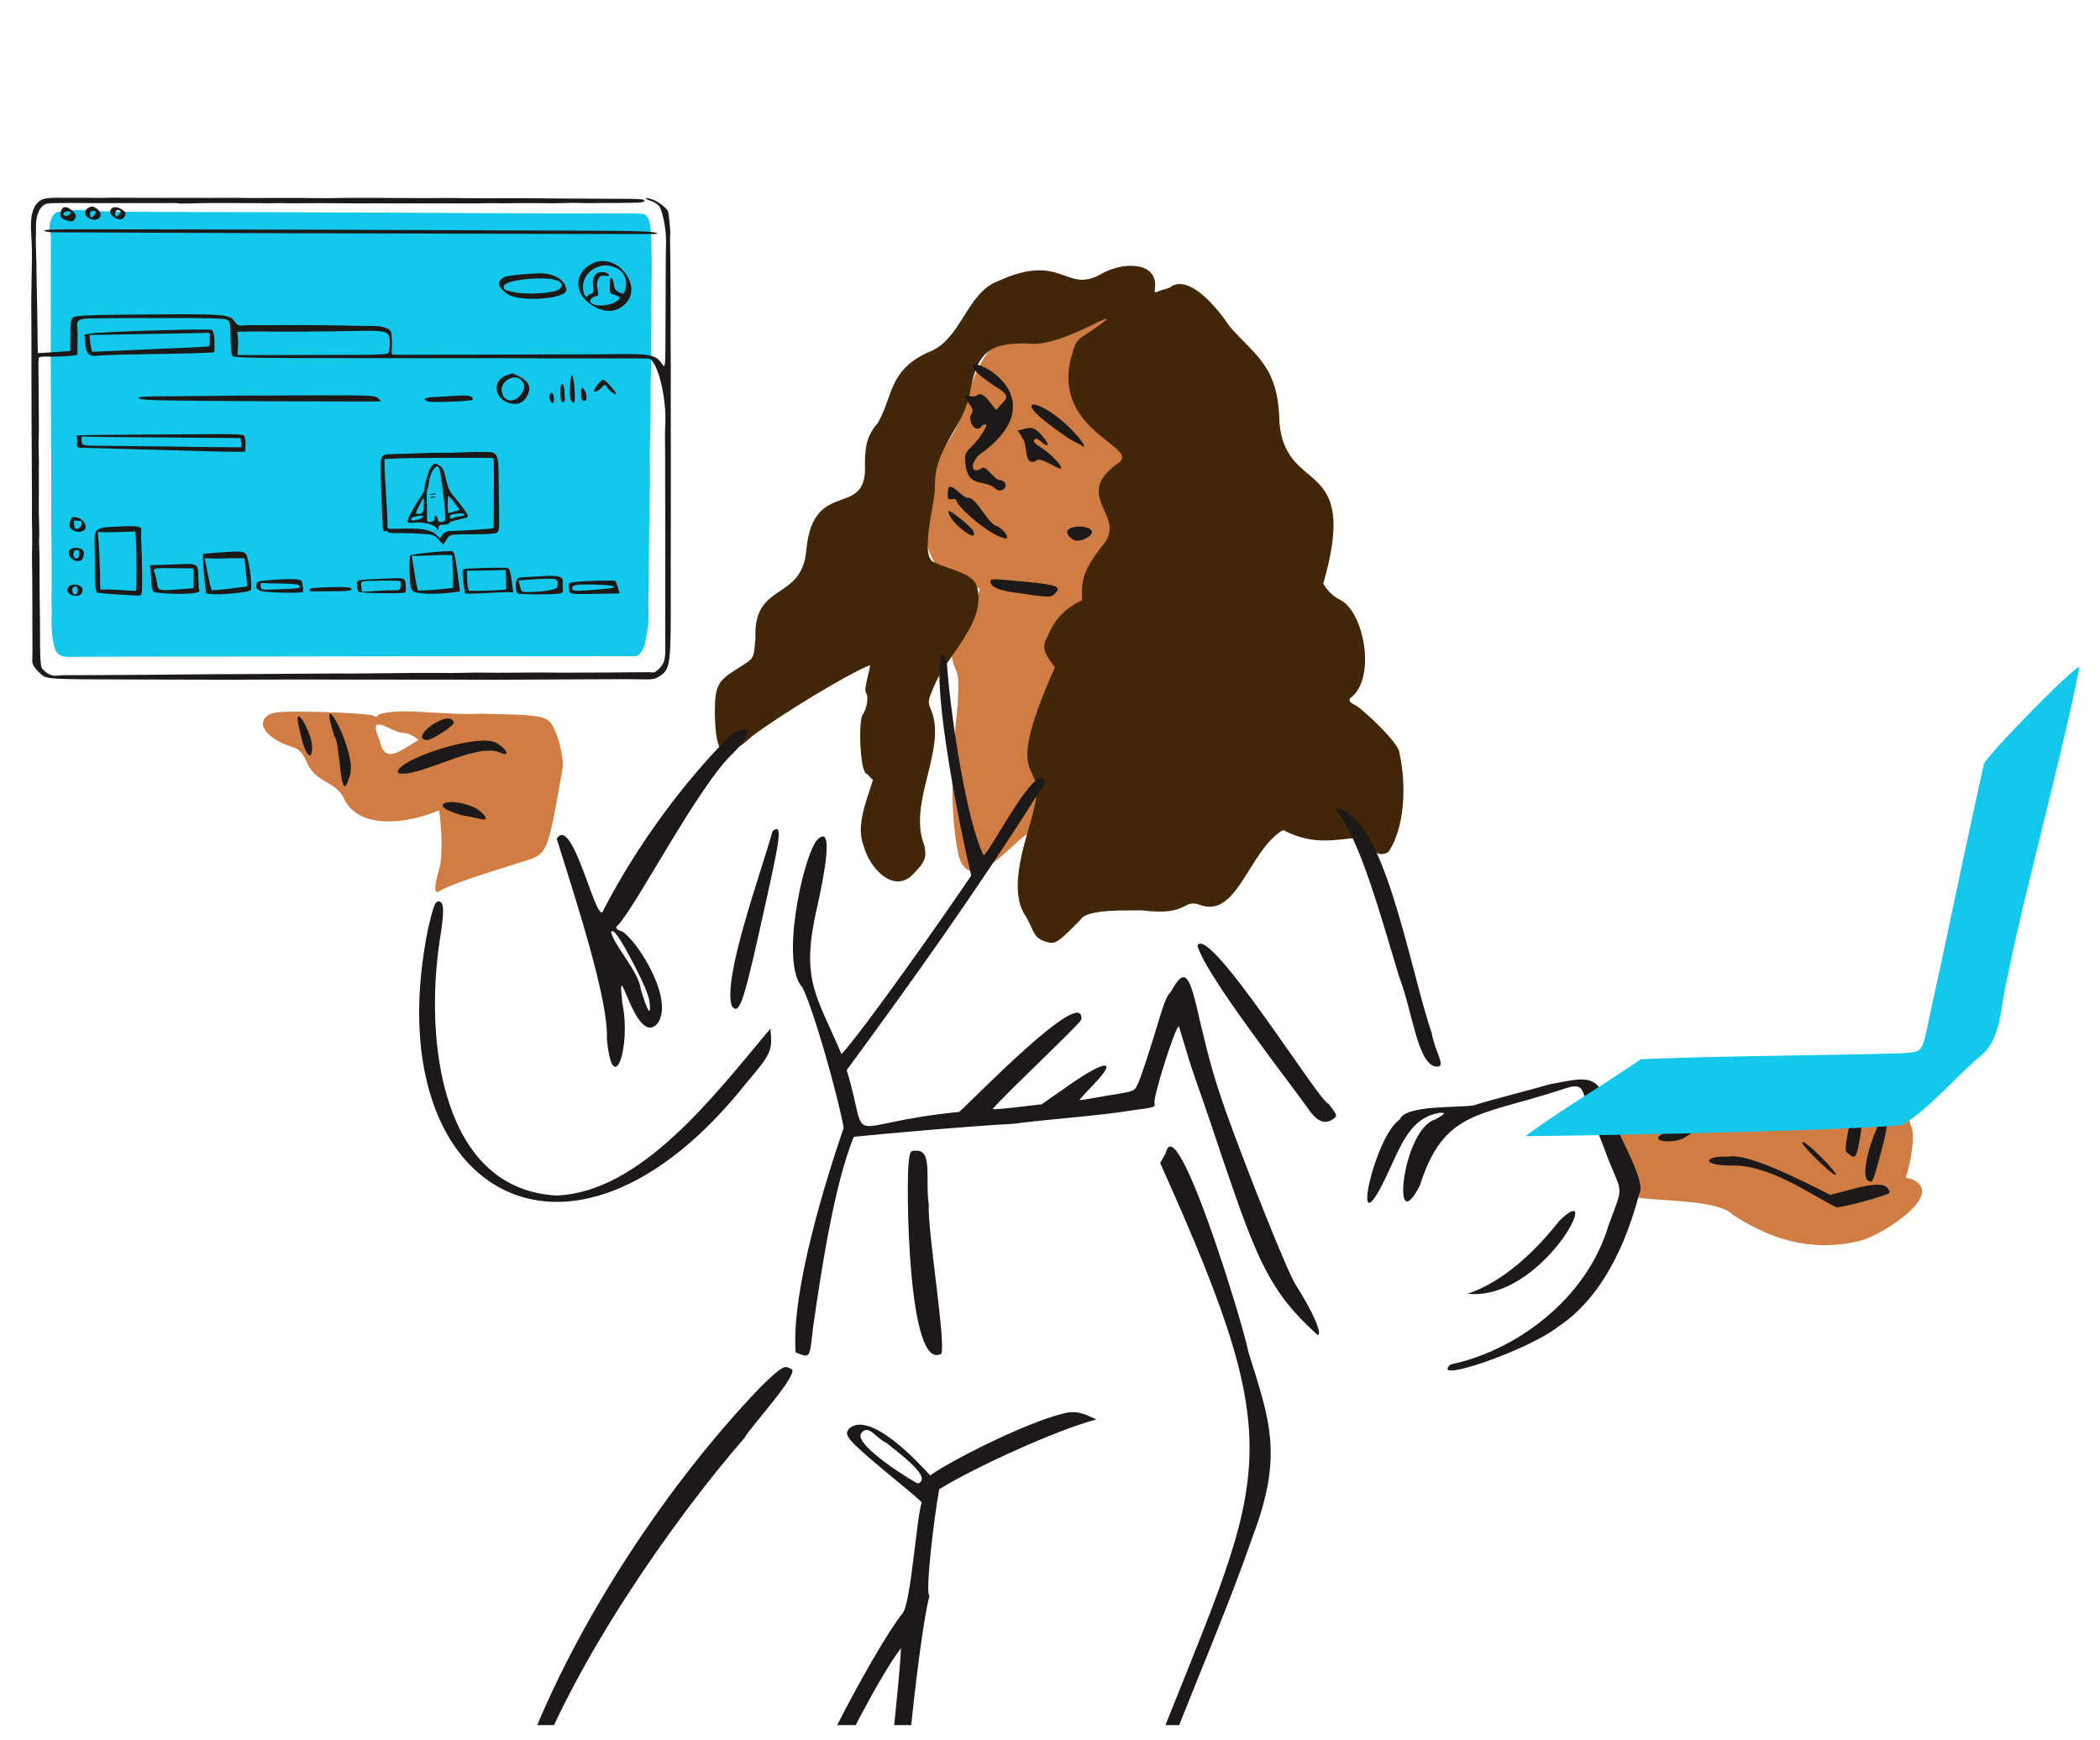 <?xml version="1.0" encoding="utf-8"?>
<!-- Generator: Adobe Illustrator 26.2.1, SVG Export Plug-In . SVG Version: 6.00 Build 0)  -->
<svg version="1.1" id="Layer_1" xmlns="http://www.w3.org/2000/svg" xmlns:xlink="http://www.w3.org/1999/xlink" x="0px" y="0px"
	 viewBox="0 0 3000 2485.6" style="enable-background:new 0 0 3000 2485.6;" xml:space="preserve">
<style type="text/css">
	.st0{clip-path:url(#SVGID_00000075883276928011005570000001265331935947448743_);}
	.st1{fill-rule:evenodd;clip-rule:evenodd;fill:#CF7D42;}
	.st2{fill-rule:evenodd;clip-rule:evenodd;fill:#422608;}
	.st3{fill:#1E1919;}
	.st4{fill-rule:evenodd;clip-rule:evenodd;fill:#1E1919;}
	.st5{fill-rule:evenodd;clip-rule:evenodd;fill:#14C8EB;}
</style>
<g>
	<defs>
		<rect id="SVGID_1_" x="17.7" width="2982.3" height="2463.9"/>
	</defs>
	<clipPath id="SVGID_00000173877505308707045190000001906909953786503345_">
		<use xlink:href="#SVGID_1_"  style="overflow:visible;"/>
	</clipPath>
	<g style="clip-path:url(#SVGID_00000173877505308707045190000001906909953786503345_);">
		<path class="st1" d="M1597,414.8c-87.2,17.3-177.5,44.2-206.7,127.9c-19.1,41.8-12.5,54.4-37.1,89.6
			c-49,65.1-54.4,201.3,46.5,207.8c-9.6,51.4-56.8,68.7-34,117.1c3.6,7.8,4.2,16.7,2.4,49c-7.2,68.1-13.1,145.1,1.2,215.7
			c16.7,58,71.1-12,96.2-29.3c15.5-9.6,23.3-43.6,39.4-49.6c26.3-8.4,37.6-46,7.2-49c-20.4,15,3.6-98.6,0.6-112.9
			c-1.8-53.8,32.9-87.8,48.4-133.2c4.7-24.5,24.5-64.5,32.2-96.2c17.9-58,51.4-99.1,46-159.5c0.6-44.2-39.4-80.1-46-112.3
			C1646,475.1,1690.8,401.7,1597,414.8z M385.5,1020c-25.1,14.3,1.8,37.6,29.8,46c11.3,3.6,15,7.2,21.5,19.1
			c12,33.4,39.4,28.7,53.1,52.6c20.4,48.4,90.8,39.4,137.4,19.7c4.2,26.8,5.4,70.5-0.6,86c-1.8,7.8-11.3,38.8,2.4,28.7
			c22.1-13.1,111.1-38.8,132-46c20.9-10.1,23.3-17.3,42.5-128.4c1.8-12-3.6-38.8-11.3-55.6c-9.6-20.4-14.3-20.9-105.2-22.7
			c-59.7,2.4-115.3-9.6-146.3,1.2c-1.8,3.6-3.6,4.2-6.6,1.8c-2.4-1.8-30.5-4.2-71.1-5.4C407,1015.8,393.9,1016.5,385.5,1020z
			 M576.1,1046.8c7.8,0,16.2,5.4,22.1,10.1c-22.7,12-48.4,37.6-55.6,1.2C522.9,1013.4,559.4,1046.8,576.1,1046.8z M2333.7,1536.1
			c-65.1,22.7-62.7,19.7-36.4,81.2c8.9,16.2,5.4,24.5,18.5,43c5.4,5.4,14.3,49,24.5,50.2c31,5.4,115.9,3,135,24.5
			c53.1,34.7,112.3,54.4,182.2,37.1c26.8-5.9,128.4-67.6,71.1-89c-5.9,0-7.2-1.2-4.7-5.4c4.2-12.5,13.8-58.5,5.4-71.1
			c-4.2-19.7-12-42.5-29.3-49.6c-13.1-3.6-5.9-30.5-24.5-27.5c-12-1.2-18.5,4.7-30.5,27.5c-18.5,30.5-26.8,62.2-75.9,44.2
			c-40-8.9-71.7-14.3-109.4-23.3c0,0,13.8,35.2-7.8-3c-9.6-17.3-18.5-17.9-33.4-46C2383.2,1529,2361.7,1525.5,2333.7,1536.1z"/>
		<path class="st2" d="M1574.9,390.3c-53.1,31.7-55.6-31.7-149.3,11.3c-45.4,16.7-52.6,86-101,102.1
			c-55.6,26.8-48.4,61.5-70.5,100.3c-14.3,16.7-18.5,30.5-18.5,59.2c4.2,79.4-73.5,17.9-83.6,121.3c-5.9,75.9-76.5,44.8-72.8,127.9
			c-3,29.3,0,26.3-26.3,43c-28.1,17.3-31.7,24.5-31.7,63.4c1.2,60.3,10.8,71.1,53.1,32.9c34.7-26.8,136.8-89.6,168.5-101.6
			c1.2,3-10.1,36.4-5.4,39.4c3.6,6.6,1.2,21.5-4.7,31c-6.6,4.2-4.7,85.4,5.9,84.8l8.4,8.9c-10.1,32.2-24.5,66.3-13.1,94.4
			c8.9,32.9,44.8,70.5,72.8,37.6c15-15.5,17.3-22.1,13.8-38.8c-24.5-61.5,32.9-137.4,9.6-193.5c-4.7-11.3-4.7-12.5,3.6-32.2
			c18.5-46.5,78.9-95,61-146.3c-7.2-17.9-40.6-22.1-58.5-31.7c-25.1-5.4,1.2-88.5-0.6-110.6c0-58,43-81.9,51.4-139.2
			c10.8-58,35.2-63.4,80.1-63.4c27.5,4.2,65.7-13.1,91.4-25.6c33.4-16.7,29.3-11.3-10.8,15c-14.3,8.9-13.1,19.1-17.9,32.2
			c-26.3,107.5,106.9,127.3,65.1,151.2c-63.9,47.2,17.9,74.1-20.4,116.5c-26.8,34.7-29.8,47.8-28.7,77.7
			c-24.5,10.8-41.3,29.8-49.6,52.6c-10.8,16.2,0.6,29.3,10.8,43c-80.6,182.2-8.9,123.1-30.5,204.3c-6.6,32.2-40,111.1-10.8,151.7
			c12.5,21.6,9.6,32.9,35.2,37.6c8.9,0,13.8-3.6,43-33.4c8.4-15.5,69.9-12.5,86.6-13.1c67.6,8.4,58-15.5,81.9-8.4
			c55.6,22.7,71.1-77.7,120.7-106.3c65.1,34.7,109.9-5.9,123.7,22.7c5.9,11.3,17.3,15,26.8,8.4c23.9-35.2,25.6-97.4,15.5-141.6
			c0.6-12.5-53.1-63.4-64.5-68.7c-7.2-3-8.9-7.8-3.6-10.8c35.2-29.3,17.3-123.1-17.3-139.2c-10.1-4.7-17.9-13.8-23.3-22.7
			c53.1-184.6-54.4-124.2-62.7-231.2c-1.2-79.4-34-93.7-71.1-136.2c-16.7-25.1-54.4-71.7-81.9-58c-3.6,4.2-15.5,5.4-20.9,8.4
			c-4.7,1.8-4.7,1.2-3.6-7.2C1652.1,372.4,1603,374.8,1574.9,390.3z"/>
		<path class="st3" d="M1421.4,551.6c-112.9-74.7,121.9-3.6-23.3,98.6c-13.8,14.3-9.6,28.7,5.4,17.9c5.4-2.4,19.1,18.5,23.9,17.3
			c18.5,2.4,5.4,25.6-8.9,9.6c-17.9-9.6-35.2,0-39.4-32.2c-1.2-13.8-0.6-15.5,8.9-25.1c10.8-9.6,30.5-39.4,15-29.8
			c-8.9,13.8-21.6-8.4-15.5-16.2c3-5.4,2.4-7.8-3-15c-15-22.1,0-5.9,11.3-12c8.4-7.8,20.4,13.8,27.5,20.9
			C1437,568.3,1447.7,567.8,1421.4,551.6z"/>
		<path class="st3" d="M1509.8,614.3c-72.8-51.4-21.6-47.2,25.6,4.2c12.5,13.1,18.5,25.6,8.4,16.7
			C1535.5,631.1,1531.9,630.5,1509.8,614.3z"/>
		<path class="st3" d="M1453.7,615c16.7-3.6,21.5-8.9,35.2,7.8c11.3,12,9.6,18.5-2.4,7.2c-4.2-3.6-6.6-4.2-8.9-1.8
			c-2.4,2.4,1.2,5.9,10.1,11.3c13.1,8.4,31,26.8,28.1,29.8c-4.7,1.2-31.7-19.1-35.9-10.8c-19.1,7.8-10.1-25.1-20.4-34
			C1460.8,623.9,1453.7,615,1453.7,615z"/>
		<path class="st3" d="M1359.8,712.9c-5.4,1.2-5.9,0-5.9-8.4c0-24.5,19.1,7.2,29.8,6.6c10.8-0.6,28.7,38.3,40,40
			c8.9,4.2,17.3,14.3,14.3,17.9c-19.1,0-70.5-44.2-71.7-54.4C1365.9,712.9,1363.5,712.4,1359.8,712.9z"/>
		<path class="st3" d="M1390.3,758.3c9.6,21.5-37.6-15-35.2-28.7C1359.3,729.6,1388,753,1390.3,758.3z"/>
		<path class="st3" d="M1533.1,770.9c-28.1-19.7,21.5-24.5,26.8-12C1561.2,766.7,1541.5,775.6,1533.1,770.9z"/>
		<path class="st3" d="M1448.3,846.2c-23.9-3.6-33.4-8.4-33.4-16.2c0-3.6,3.6-3.6,52.6,1.2c43,4.2,49.6,6.6,39.4,16.7
			C1501.4,854,1497.3,853.3,1448.3,846.2z"/>
		<path class="st3" d="M477.5,1051c-27.5-86,36.4,27.5,21.5,59.2C485.2,1156.2,487.1,1063,477.5,1051z"/>
		<path class="st3" d="M428.6,1045.1c-13.1-50.2,16.7-1.2,17.3,21.6C445.8,1090.5,435.1,1077.3,428.6,1045.1z"/>
		<path class="st3" d="M609.6,1057.1c-26.3-3,33.4-46,38.8-25.1C647.7,1037.4,617.3,1057.1,609.6,1057.1z"/>
		<path class="st3" d="M569,1104.3c-10.8-16.7,124.2-62.7,144-40.6c12.5,7.8,14.3,17.9,1.8,11.3
			C680.6,1059.4,598.8,1111.4,569,1104.3z"/>
		<path class="st3" d="M660.9,1164.6c-54.4-14.3-20.9-28.1,16.7-11.3c8.4,3.6,27.5,21.5,7.8,16.2
			C680,1168.2,668.6,1165.8,660.9,1164.6z"/>
		<path class="st3" d="M2640.1,1616.2c4.7-16.7,12-69.3,28.1-58c4.2,15-8.4,33.4-9.6,58c-6.6,39.4-7.2,40-17.9,31.7
			C2635.4,1644.3,2635.4,1642.5,2640.1,1616.2z"/>
		<path class="st3" d="M2376.7,1618.6c15,7.2,86-77.7,87.2-41.3c-1.8,4.7-43,39.4-55,46C2396.4,1634.2,2350.4,1631.7,2376.7,1618.6z
			"/>
		<path class="st3" d="M2670.6,1686.8c-16.2-0.6,4.2-72.8,20.4-91.4c5.9,0,5.9,11.3,0,35.9
			C2676.5,1686.8,2674.8,1690.9,2670.6,1686.8z"/>
		<path class="st3" d="M2621,1677.7c-4.2,0-46-40.6-46-44.8C2571.4,1619.9,2633.5,1683.1,2621,1677.7z"/>
		<path class="st3" d="M2473.4,1664.6c-43.6,0.6-40-14.3-4.7-12.5c26.8-5.9,101.6,32.2,145.8,54.4c32.9-7.2,82.4-26.8,84.8-3
			c0,3-64.5,20.9-75.9,20.9C2587,1706.4,2527.8,1663.4,2473.4,1664.6z"/>
		<path class="st4" d="M1343.8,939.3c-10.1,52.6,25.6,235.4,43.6,311.3c-35.2,52.6-151.7,218.1-185.2,255
			c-37.6-87.8-59.2-106.9-34-213.9c7.8-35.2,25.6-121.9-2.4-90.2c-20.4,29.8-50.8,175.1-19.7,208.5c15,28.7,49,147,59.2,200.7
			c-23.9,69.9-75.3,231.8-68.7,320.8c21.5,8.4,19.7,10.1,25.1-37.1c11.3-77.7,29.8-201.9,58-270.7c26.3-3,175.6-16.2,227-18.5
			c49-6.6,123.1-11.3,173.3-19.7c28.1-3.6,31-4.2,29.3-9.6c-2.4-7.8,27.5-103.3,34.7-110.6c28.1,94.4,12,37.6,63.9,193.5
			c47.8,140.4,66.3,186.9,134.4,247.9c7.8,0-7.8-35.2-31-71.1c-11.3-16.7-68.7-160.7-99.8-247.3c-17.3-49.6-23.3-71.1-37.1-129.1
			c-15.5-71.1-22.1-78.2-41.8-42.5c-6.6,6.6-8.4,11.3-26.3,70.5c-7.8,25.1-16.7,51.4-19.7,58.5c-5.4,12.5-5.9,12.5-29.3,16.7
			c-17.9,2.4-42.5,7.8-55,8.9c-0.6-0.6,8.4-10.1,19.1-21.5c36.4-37.1,19.1-37.1-34,0l-39.4,27.5c-13.1,1.2-66.3,8.4-69.9,6.6
			c22.7-26.3,133.2-129.1,126.6-128.4c4.2-49.6-158.9,119.5-174.4,132.6c-173.8,17.3-126.1,55.6-160.7-59.7
			c92.6-126.1,181.7-250.3,273-394.3c10.8-14.3,12-17.3,8.4-20.9c-15-19.1-80.6,111.1-86,108.2c-23.9-48.4-45.4-190-51.4-262.3
			C1352.7,937.6,1347.9,928.6,1343.8,939.3z M1045.6,1048.1c-65.7,65.1-134.4,156.6-183.4,251.5c-8.9,29.8-43.6-138.6-66.9-101.6
			c28.7,91.4,74.1,230.6,71.7,285.5c7.8,87.2,35.2,15,22.1-50.8c-8.9-80.6,17.9,63.4,49.6,29.8c26.8-34-30.5-122.5-50.8-132.6
			c-7.8-1.8-9.6-5.9-4.7-8.9c29.3-32.9,114.8-199.6,164.9-246.1C1069.6,1053.4,1079.7,1030.8,1045.6,1048.1z M1906.6,1155
			c35.2,37.6,68.1,161.3,92,239.5c19.1,49.6,25.6,119.5,50.2,128.4c20.4,4.2,1.8-17.3-3.6-47.8C2014,1385.1,1976.4,1155,1906.6,1155
			z M1103.6,1187.2c-17.3,62.2-70.5,206.7-58.5,249.1c10.1,14.3,16.2-1.2,38.8-102.1C1113.2,1202.9,1120.3,1173.6,1103.6,1187.2z
			 M611.9,1324.7c-77,374.5,199.6,544.2,455.2,221c35.9-41.8,36.4-46,33.4-76.5c-80.1,95.6-184.6,233.6-305.3,238.3
			c-163.7-8.4-188.8-218.6-167.2-363.2c7.2-44.8,6.6-56.8-1.8-56.8C621.4,1287.7,619.1,1294.8,611.9,1324.7z M907.6,1381.4
			c12.5,24.5,19.1,40,20.4,50.2c2.4,21.5-3,13.8-12.5-18.5c-2.4-24.5-38.8-63.4-42.5-81.9C875.9,1325.3,886.2,1339.6,907.6,1381.4z
			 M1710.6,1350.4c10.8,41.8,134.4,198.9,161.9,238.3c11.3,14.3,21.6,17.3,32.9,8.9c5.4-4.2,4.7-5.4-7.8-21.5
			C1887.4,1577.9,1727.3,1319.3,1710.6,1350.4z M2213.5,1548.7c-14.3,4.7-95,25.1-106.9,29.8c-19.1,4.2-99.1-1.2-106.9,20.4
			c-37.1,25.1-71.1,186.4-22.1,87.2c22.7-46.5,34.7-90.2,80.1-96.8c7.8,0,7.2,1.2-7.2,9.6c-47.2,13.1-63.9,175.6-22.1,94.4
			c34-106.9,83.6-98.6,198.4-135.7c27.5-9.6,31.7-8.4,37.1,8.9c2.4,8.4,15,41.3,27.5,72.8c25.6,71.1,30.5,46,6.6,110.6
			c-31.7,106.9-133.8,179.8-225.8,198.9c-31,28.7,111.7-20.4,153.5-53.8c62.2-40.6,97.4-118.3,115.9-189.4
			c11.3-18.5-30.5-83.1-40.6-117.1C2282.8,1531.4,2268.5,1538.5,2213.5,1548.7z M1665.2,1647.3l-7.8,13.8
			c194.7,433.7,149.3,438.5-19.1,870.4c-13.8,41.3-41.3,87.2-34,112.9c8.9,8.9,15,0,30.5-47.2c44.8-132,108.2-268.2,155.4-404.5
			c43-114.1,23.9-163.7-6.6-261.1C1775.1,1888,1680.1,1579.2,1665.2,1647.3z M1298.3,1658c-4.2,31.7-1.8,303.5,46.5,275.4
			c6.6-16.2-20.4-179.8-17.9-212.1c-5.4-37.1,5.4-77-16.7-77.7C1300.7,1643.1,1300.1,1643.7,1298.3,1658z M2227.9,1743.4
			c-35.9,45.4-81.2,87.8-131.5,104.5C2204.6,1858.7,2293.6,1679.5,2227.9,1743.4z M1088.1,1979.4
			c-145.8,151.2-286.2,371-349.5,560.9c-25.6,127.3-35.9,319-26.3,516.8c9.6,86,0,178,31.7,160.7c81.9-17.3,183.4,19.7,269.5,0
			c17.9-8.9,75.9,2.4,46-23.3c-28.7-25.1-142.2,23.9-191.1,3c-11.3-7.2-89.6-4.2-118.3-3c-19.7-193.5-12-421.7,8.9-652.4
			c58.5-164.3,200.1-368,304.7-488.6c5.9-12.5,83.6-96.8,65.7-98.6C1121,1949.6,1117.3,1951.4,1088.1,1979.4z M1516.4,2019.5
			c-53.1,13.8-156.6,65.7-187.6,87.8c-17.3-19.1-86-93.2-115.9-66.9c-4.2,5.9-4.2,7.8,1.8,16.2c18.5,21.5,84.3,71.7,102.1,89
			c-7.2,20.4-15.5,142.2-26.8,157.7c-44.2,55.6-160.7,281.3-168.5,333.9c23.3-2.4,17.3-8.4,50.8-72.3
			c32.2-69.3,86-173.3,114.8-210.9c-0.6,28.1-15,161.3-18.5,191.8c-10.1,94.4-26.8,227.6-2.4,281.3
			c35.9,112.3,97.4,341.1,124.9,419.4c26.3,80.1,28.1,81.9,63.4,84.3c14.3,1.2,71.7,1.8,127.9,2.4c84.8-6.6,178,20.9,217.4-22.1
			c0-4.2-19.1-4.7-151.7-4.7c-111.1,0-156.6,0-207.3,5.4c-41.3-144-159.5-433.7-158.9-566.3c-1.2-106.3,31-415.2,46-466
			c-6.6-2.4,5.9-108.2,13.8-152.4c53.1-32.9,171.4-86,224.7-99.8C1547.4,2018.9,1538.5,2013.5,1516.4,2019.5z M1266.1,2060.7
			c20.9,16.7,66.3,50.2,45.4,58c1.8,3-96.2-56.1-80.6-72.3C1241,2033.8,1251.1,2054.1,1266.1,2060.7z M1110.2,2656.3
			c-10.8,7.8-212.7,396.6-157.7,382.3c19.7-25.6,129.1-293.3,155.4-335.7c10.8,125.4,56.1,377,84.3,486.3c3,15.5,9.6,19.7,20.4,11.3
			c5.4-4.2,5.4-4.7-0.6-35.2c-16.2-80.6-22.1-114.8-32.2-179.2c-11.3-74.7-45.4-263.4-50.2-308.3c-3-4.2-15,1.8-8.9-10.1
			C1126.2,2649.2,1123.3,2640.1,1110.2,2656.3z M1633.5,2694.6c1.2,56.8,103.3,213.2,129.6,277.2c43,90.2,93.7,219.8,132,311.8
			c7.2,20.9,8.9,22.7,18.5,20.4c24.5-7.2-30.5-103.3-39.4-138c-85.4-222.8-100.3-237.2-182.2-390.7
			C1649.6,2693.4,1644.8,2687.3,1633.5,2694.6z M1473.9,2917.4c8.9,16.7,281.3,379.9,271.9,298.7
			C1729.1,3210.7,1362.3,2744.8,1473.9,2917.4z"/>
		<path class="st5" d="M2833.9,1092.2c-21.5,97.4-36.4,167.9-61.5,286.7c-4.2,19.1-11.3,50.8-15.5,71.1c-12,56.1-8.9,51.9-41.8,54.4
			c-100.3,3-255,3.6-371,8.4c-51.9,35.9-115.9,73.5-164.9,109.9c44.8,0,412.3-5.9,537-15.5c35.9-19.1,79.4-71.1,112.9-98.6
			c31-25.1,28.1-71.7,38.3-111.1c20.9-108.2,79.4-322,102.8-442.6C2980.8,932.6,2829.1,1088,2833.9,1092.2z"/>
		<g>
			<path class="st5" d="M76,307.6c-4.1,5.3-6.7,18.4-4.5,22.4c0.8,1.3,1.3,8.1,1.2,15c-0.2,19.4-0.2,22.1-0.1,38.1
				c0,8.2,0,16.9,0,19.3c-0.1,2.5-0.1,8.4,0,13.1c0.1,9.2,0.1,11.9-0.1,22c-0.1,3.3,0,10.1,0.1,14.9c0.1,4.8,0.2,10.3,0,12.3
				c-0.1,1.9-0.1,8.7-0.1,15c0.1,6.2,0.1,11.9,0,12.3c0,0.5,0,6,0,12.3c0.1,6.2,0.1,12.7,0,14.2c-0.1,1.6,0,10.6,0.1,19.9
				c0.1,9.4,0.2,18.4,0.1,20.1c-0.1,1.6-0.1,7.2,0.1,12.5c0.1,5.2,0.1,11.1,0,13c-0.1,1.9,0,8.6,0.1,14.9c0.2,6.2,0.2,12.6,0.1,14
				c-0.2,1.5-0.2,7-0.1,12.3c0.1,5.3,0.2,12.8,0.2,16.7c0,3.9,0,8.6,0,10.6c0.1,1.9,0.1,7.1,0,11.4c0,4.3,0,11.1,0.1,15
				c0.1,3.9,0.1,9.8,0.1,13.1c0,3.3-0.1,15.3-0.1,26.4c0,11.1-0.1,22.2-0.1,24.6c0,2.4,0.1,9.5,0.2,15.7c0.2,6.2,0.3,12.6,0.2,14
				c-0.1,3,0.1,21.7,0.2,28.1c0.1,2.4,0.1,7.5,0,11.4s-0.1,10.2,0,14c0.1,9.8,0.1,20.5-0.2,24.6c-0.1,1.9,0,9.1,0.2,15.7
				c0.2,6.7,0.3,12.7,0.1,13.1c-1.1,2.6,0.2,26.7,2,36.5c3.3,18.3,8.8,22.8,26.3,22.1c4.6-0.2,54.1-0.4,109.8-0.4s115.9,0,133.7-0.1
				c17.8,0,110.6-0.1,206.3-0.3c235.6-0.3,337.1-0.3,349-0.1c9.6,0.2,10,0,14.8-5.8c3.1-3.9,5.5-9.7,6.5-16.2
				c0.9-5.5,2.3-13.3,3-17.2c0.9-4,1.3-13.9,1.2-22.1c-0.2-8.2-0.1-24.8,0.2-37c0.3-12.1,0.4-26.4,0.3-31.7
				c-0.1-8.4,1.1-103.4,1.6-119.3c0.1-3.1,0-15-0.1-26.3c-0.1-11.3-0.2-22.5,0-25c0.6-11.1,1.2-52.3,1-72.2
				c-0.1-12.1,0-23.2,0.2-24.7c0.4-2.5,0.5-21,0.8-98.5c0-16.9,0.2-33.2,0.3-36.1c0.8-17.3,0.1-62.1-1.1-75.4
				c-1.2-13.1-2-16.4-5.5-20.4c-4.5-5.3,0.6-5.1-87.2-4.5c-22.2,0.1-48.1,0.1-57.4,0c-38.8-0.4-53.4-0.5-61.1-0.4
				c-4.4,0.1-15.7,0.1-25.1,0s-25.1-0.2-35-0.3c-9.9-0.1-26.8-0.2-37.7-0.2c-34.2-0.1-57.1-0.2-68.2-0.3c-9.4-0.1-52.9-0.2-68.2-0.2
				c-2.9,0-22-0.1-42.2-0.2c-20.3-0.1-45.3-0.2-55.7-0.2c-80.9-0.1-186-0.4-222.6-0.9c-16.3-0.2-34-0.9-39.3-1.6
				c-5.4-0.6-17.6-0.8-27.3,0C80.2,302.6,79.8,302.8,76,307.6z"/>
			<path class="st4" d="M61.7,284.4c-14.2,5.8-19.3,21.3-17,52.3c0.8,9.7,1.1,27.3,0.8,39c-0.3,11.7-0.5,25.3-0.5,30.3
				c0,5-0.1,11-0.2,13.5c-0.2,5.5-0.2,21.2,0,35.7c0.1,6.1,0.1,13.7,0.1,16.7c-0.1,4.6-0.1,32.5,0,65.9c0,3.7,0.1,15.2,0.1,25.6
				c0.1,10.5,0.1,21.4,0,24.6c-0.1,3.1,0,18.6,0.2,34.6s0.3,31.5,0.2,34.6c-0.1,5.1,0,28,0.2,52.5c0,5,0.1,12.9,0,17.9
				c0,10.8,0,18.7,0.3,33.5c0.2,11,0.1,15.6-0.2,29.1c-0.1,3.7,0,12.3,0.1,19c0.2,6.8,0.3,18.7,0.3,26.7c0,8,0,19.5,0.1,25.6
				c0.1,6.1,0.1,13.7,0,16.7c0,3.1,0,14.1,0.1,24.6c0.2,27.3,0.1,34.2-0.2,40.1c-0.3,5.9,2.9,11.2,12.2,19.7
				c8.2,7.5,9.9,7.7,132.1,7.9c54.1,0.1,108.5,0.2,120.8,0.3c12.3,0.1,34.9,0.1,50.2-0.1c15.3-0.1,68.1-0.2,117.2-0.1
				c49.1,0.1,100,0.1,112.8,0.1c12.9,0,35.6,0,50.3,0c14.8,0,33.3,0,41.4,0.1c8,0.1,26.1,0.1,40.2,0c14.1-0.1,33.7-0.2,43.5-0.2
				c18.4,0,69.2-0.2,110.6-0.5c12.9-0.1,31,0,40.4,0.2c15.2,0.3,17.8-0.2,24.9-4.8c14.9-9.7,15.8-17.6,15.5-115.7c0-5,0-17,0-26.8
				s0-20.9,0-24.6c0-5.7,0-31.6,0.1-47c0-2.5,0-12.5,0-22.3c-0.1-17.9-0.1-46.1,0-93.3c0-26.4,0-29.8-0.1-58.6c0-9.8,0-20.4,0-23.5
				c0.1-7.5,0.1-33.3-0.2-74.8c-0.1-11.1-0.1-22.6,0-25.6c0.1-5.5-0.1-54-0.3-69.2c-0.1-4.3-0.1-11.3-0.1-15.6s-0.1-13.3-0.3-19.9
				s-0.1-12.7,0.2-13.5c0.6-1.4-1.7-27.7-2.9-32.5c-1.1-4.7-13.9-14.7-23.1-17.9c-5-1.7-8.9-2.4-8.8-1.5c0.1,1,3.4,2.6,7.3,3.8
				c3.9,1.1,8.9,4.2,11.2,6.8c5.2,6,11,35.4,10.3,52.7c-0.2,7-0.4,16.8-0.4,21.7c0,9.4-0.2,67.7-0.3,82.1c0,4.5-0.1,11.1-0.1,14.5
				c-0.1,61.3-0.1,61.7-4.7,55.3c-10-14.1-15.1-15-79.2-14.2c-9.8,0.1-24.9,0.2-33.5,0.2s-27.7,0-42.5,0.1
				c-14.8,0-33.8,0.1-42.5,0.1s-34.7,0.1-58.1,0.2c-23.4,0.1-54,0.1-68.1,0.1c-14.1,0-33.7,0-43.5,0.1c-9.8,0.1-18.2-0.2-18.6-0.5
				c-0.4-0.3-0.5-6.9-0.2-14.4c0.3-7.7-0.3-15.7-1.4-18.1c-2.5-5.2-13.4-8.4-28-8.2c-6,0.1-16.5,0-23.3-0.2
				c-14.1-0.4-21.2-0.5-51.5-0.9c-7.7-0.1-42.5-0.2-48.3-0.1c-2.6,0-14.1,0-25.6,0.1c-11.5,0-23.1,0-25.4,0c-2.5,0-7.2,0.3-10.5,0.6
				c-4.4,0.4-7.2-1.1-10.5-5.6c-7.9-11.2-11-11.4-164-9.9c-43.1,0.4-63.4,1.4-65.8,3.2c-4.4,3.2-4.7,5.2-5,29.6l-0.1,19l-22.4,1.6
				c-12.3,0.9-22.7,1.5-23.3,1.5c-0.8-0.1-1-7.7-1.1-31.4c0-6.7-0.3-26.1-1.3-75.7c-0.1-5.5-0.2-13-0.2-16.7s-0.3-13.7-0.6-22.3
				c-0.3-8.5-0.4-17.6-0.2-20c0.2-2.5,0.2-8.9,0.1-14.3c-0.3-12.6,3.4-24.6,9.5-29.8c3.6-3.1,7.5-4.1,16.4-4.1
				c6.5,0,15.7-0.1,20.6-0.2c4.8-0.1,12.4-0.1,16.7,0c4.3,0.1,10.9,0.2,14.5,0.2c3.7,0,9.7,0,13.4,0c3.7,0,22.8,0,42.5,0
				c19.6,0,38.8,0,42.5,0c3.7,0,11.1-0.1,16.5-0.1c5.4-0.1,10.5,0.1,11.2,0.5c0.9,0.3,8.5,0.3,17,0c8.5-0.3,18.1-0.5,21.1-0.5
				c3.1,0.1,21.2,0.1,40.2,0c19.1,0,37.2,0.1,40.2,0.2c3.1,0.2,11,0.2,17.5,0s13.9-0.2,16.6,0c2.6,0.1,9.4,0.2,15,0.1
				c12.6-0.2,46.1-0.2,97.4,0.2c2.5,0,10.5,0,17.9-0.1c7.3-0.1,15.4,0,17.9,0.1c2.5,0.1,27.6,0.1,55.8,0s53.3-0.1,55.8,0
				c2.5,0.1,11,0.1,19-0.1s16.2-0.3,18.2-0.2c4.7,0.2,20.8,0.3,30.9,0c10.3-0.2,42.8-0.1,48.3,0.1c2.4,0.1,10.9,0,18.7-0.2
				c8-0.3,17-0.4,20-0.3c9.7,0.4,18.6,0.4,31.4,0.2c6.8-0.1,14.8-0.2,17.9-0.1c5.9,0.1,15,0,36.2-0.4c8.1-0.2,12.7-1.1,12.5-2.5
				c-0.3-2.3-5.1-2.9-21.7-3c-28.4-0.2-87.5-0.5-102.8-0.5c-9.8,0-20.4-0.1-23.5-0.2c-5-0.2-60.2-0.3-80.5-0.1
				c-4.3,0-11.9,0-16.8-0.1c-25-0.3-38.9-0.4-47.5-0.3c-14.2,0.2-27.8,0.2-34,0.1c-13.3-0.3-108.9-0.4-114-0.1
				c-5.1,0.3-13.3,0.3-35.8,0.1c-4.3,0-9.8-0.1-12.3-0.2c-2.5-0.1-10-0.1-16.7,0c-6.8,0.1-14.8,0.1-17.9,0c-3.1-0.1-9.6-0.1-14.5,0
				c-10.3,0.2-33,0.2-34.6,0c-1.7-0.2-29.8-0.2-49.7,0c-4,0-10.9,0-15.2-0.1c-4.3-0.1-11.9-0.1-16.8,0c-4.8,0.1-19.5,0.1-32.4,0
				c-23.7-0.1-30.3-0.1-49.9-0.1c-5.9,0-12.5,0-14.5-0.2c-2-0.1-10.2,0-18.2,0.2c-8,0.2-16.4,0.2-18.7,0.1
				c-2.4-0.1-8.9-0.2-14.5-0.1s-19.3,0.1-30.4,0C76.9,281.9,65.3,283,61.7,284.4z M87.5,300.6c-2.9,7.8-1.1,11.4,7.3,14.1
				c6.6,2.2,8.6,2,11.1-0.6c4.3-4.6,3.1-8.8-4-14.2C94.6,294.2,89.8,294.4,87.5,300.6z M124.5,298.1c-5.1,4-3.3,10.8,3.4,14
				c13,6.2,21.9-5.2,10.7-13.7C133,294.1,129.8,294,124.5,298.1z M100.8,303.9c-0.9,4.4-9.8,6.2-10.3,2.2c-0.3-2.3,1.5-3.7,5.2-4.2
				C99.2,301.3,101.1,302.2,100.8,303.9z M159.1,298.2c-3.3,4.4-2.3,7.4,4.3,12.2c6.7,4.7,12.4,3.9,15.2-2.4c1.5-3.2,0.9-5-3-7.8
				C169,295.4,161.9,294.5,159.1,298.2z M136.9,302.5c0.3,2.3-3.8,7.7-6,8c-1,0.1-2-1.7-2.4-4.2c-0.4-2.9,0.9-4.6,3.8-5
				C134.6,301,136.8,301.5,136.9,302.5z M169.8,306.6c-3.6,3.4-4.1,3.4-5.2,0.2c-1.6-4.4,3.1-8.7,6.7-6
				C173,302.1,172.4,304,169.8,306.6z M64.7,330.4c1.9,0.8,8.1,1.4,13.6,1.4c5.5,0,60.9,0.2,122.9,0.5
				c103.1,0.5,290.1,1.1,500.7,1.5c44.8,0.1,91.6,0.2,104,0.3c12.3,0.1,44.9,0.1,72.6,0.1c27.7,0,52.6,0,55.3,0.1
				c2.8,0.1,5-0.2,5-0.6c-0.4-3.2-22.3-4-114.8-4.3c-140.8-0.4-244.4-0.9-360.7-1.3c-52.9-0.2-136.8-0.4-186.6-0.4
				s-116.2-0.1-147.5-0.2C69.9,327.4,58.4,327.9,64.7,330.4z M239.8,454.2c60.7-0.1,82.2,0.5,85.2,2.8c3.6,2.7,4.1,5.7,4.5,26.8
				c0.4,18.4,1.2,24.1,3.3,25.1c4.8,2.2,38.4,2.6,177.5,2.6c27,0,71.2,0,98.3,0.1c27,0.1,53.7,0.1,59.2,0s12.2-0.1,14.9,0
				c2.7,0,10.7,0,17.9-0.1c7.2-0.1,14.5-0.1,16.4,0c1.8,0.1,15.4,0.1,30.2,0.2c14.8,0,33.4,0.1,41.4,0.2c8,0.1,41.2,0.1,73.7,0
				c32.5-0.1,61.3,0,64,0.2c12.9,1.1,26.8,57.4,24,97.3c-0.4,5.3-0.4,10.5-0.1,48.1c0.1,15.3,0.1,30.4,0,33.5
				c-0.1,3.1,0,18.2,0.1,33.5c0.1,15.3,0.1,30.4,0.1,33.5c-0.1,3.1-0.1,14.1,0,24.6c0,10.5,0,22,0,25.8c-0.1,3.7-0.1,10.2-0.1,14.5
				c0.1,21.7,0.1,46.2,0.1,50.2c-0.1,9.9-0.1,40.7,0,48.6c0.2,19.6-0.9,24.2-7.2,31.7c-3.6,4.2-7.9,7.3-9.4,7
				c-1.6-0.3-19.4-0.4-39.7-0.1c-20.3,0.2-40.3,0.4-44.6,0.3c-4.3,0-19.4,0-33.5,0.1c-14.1,0.1-28.2,0-31.2-0.1
				c-3.1-0.1-22.2-0.1-42.5,0.1c-20.3,0.2-42.3,0.2-49.1,0s-18.9-0.1-26.8,0.2s-27.6,0.4-43.5,0.2c-15.9-0.1-46.7,0-68.1,0.4
				c-21.4,0.3-45.6,0.5-53.6,0.5c-16.5-0.2-16.2-0.2-77,0.3c-24.6,0.2-52.2,0.4-61.4,0.4c-38.1,0.1-70.4,0.3-154,1.1
				c-48.5,0.4-95.7,0.6-104.9,0.5c-9.3-0.1-19.7,0.2-23.3,0.8c-6.5,1.1-15.6-3.8-20.8-10.8c-1.6-2.3-2.6-15.4-2.6-37.6
				c0-18.7-0.1-38.7-0.3-44.2c-0.1-5.5-0.2-13-0.2-16.7s-0.1-15.7-0.2-26.8c-0.1-11.1-0.1-22.1,0-24.6c0.1-2.5,0-11.5-0.4-20
				c-0.4-8.5-0.4-16.1-0.2-16.7c0.3-0.6,0.3-7.2,0.1-14.5c-0.5-16.2-0.8-28.2-0.5-40.1c0.1-11.6,0.1-17.5,0-32.4
				c-0.1-6.8,0-14,0.1-16.1c0.1-2,0-10.1-0.3-17.8c-0.3-7.8-0.3-15.6,0-17.5c0.2-1.8,0.3-15.9,0.2-31.2c-0.2-15.3-0.3-35.4-0.3-44.6
				c0-9.3-0.2-22.3-0.3-29c-0.2-6.8,0.2-13,0.9-13.9c0.6-0.9,6.2-1.5,12.4-1.3c16.6,0.5,43.3-1.4,42.7-3.1c-0.4-1.3-0.4-12,0-28.3
				c0.1-2.5-0.2-7.8-0.6-11.7c-1.1-9.9,3.6-11.9,28.3-11.5C149.3,454.3,195.1,454.3,239.8,454.2z M842.7,378.1
				c-22.5,13.7-22,40.5,1,56.6c17.6,12.3,35.7,12.4,48.5,0.4c11.7-11,12.9-26.5,3.3-41.6C883,373.7,860.7,367.3,842.7,378.1z
				 M720.2,395.9c-8.6,4.7-9.6,9.5-3.7,16.7c3,3.7,8.4,7.9,12.1,9.4c22.6,9.5,80.7,3.9,80.4-7.7c-0.4-14.3-18.5-25.1-40.6-23.9
				C742.5,391.6,724.2,393.8,720.2,395.9z M121.7,490.2c1.2,15.5,5.5,19.6,19,17.8c5.2-0.6,30.4-1.6,56.1-1.9
				c74.3-1.1,108.5-2.2,109.3-3.2c0.4-0.5,0.5-7.4,0.2-15.3c-0.4-10.7-1.4-14.8-4-16.4c-3.4-2.2-158.9,2.6-173.7,5.3l-8,1.4
				L121.7,490.2z M213.1,477c46.5-0.8,85.3-1.5,86.1-1.6c1.2-0.1,0.5,17.8-0.6,19.4c-0.2,0.3-37.4,2.2-82.5,4
				c-45.1,1.9-82.9,3.6-83.8,3.7c-0.9,0.1-2.4-5.3-3.2-11.9c-0.9-6.7-1.4-12.1-1.1-12.2C128,478.5,166.4,477.7,213.1,477z
				 M872.7,380c11.7,2.7,19.9,10.5,21.2,19.9c1,7-0.3,15.3-3,19.6c-0.3,0.4-3.3-0.5-6.7-2.2c-4.8-2.4-6.5-4.7-7.3-11.3
				c-1.4-10.6-5.3-12.7-5.6-3c-0.1,4-0.2,9.3-0.3,11.7c-0.1,3.2,1.9,5.1,7.4,6.7c9.5,2.7,9.1,5.5-1.5,10.9
				c-14.4,7.4-38.5,3.9-33-4.8c1.3-2,4.4-4,7-4.4c4.2-0.5,4.5-1.6,2.7-9.4c-1.3-5.6-1.1-10.8,0.8-14.5c2.4-5,4-5.8,10.1-5.4
				c6.6,0.4,7,0.1,3.8-2.8c-1.9-1.8-6.7-2.8-10.6-2.3c-8.5,1.2-12.2,8.8-10.5,21.8c0.9,6.6,0.3,8.6-2.6,9.1c-2,0.3-4.3,1.7-5,3.1
				c-1.7,3.9-5.6-1.4-6.7-9.1C830.4,392.6,851.3,374.9,872.7,380z M796,400.7c8.1,3.4,8.7,8.3,1.7,13c-7.4,5.1-43.2,7.3-61.5,4
				c-15.6-2.9-18.3-4.6-15.7-10.2C724.3,399.2,780.5,394.1,796,400.7z M379,473.5c17.3,0.5,96,0,130.6-0.8c33.6-0.8,42.9,0.4,45.6,6
				c2.9,6.2,2,24.4-1.4,26.3c-2.7,1.4-31,2.2-76.4,1.9c-8,0-42.1,0-76,0.2c-33.7,0.1-61.6,0.1-61.8-0.1c-0.2-0.2-0.1-4.4,0.3-9.4
				c0.4-5,0.4-12.3-0.1-16.4l-1-7.3l13.9-0.4C360.3,473.4,372.2,473.4,379,473.5z M199.2,569.5c2.9,2.3,36.9,2.9,187.7,3.6
				c133.5,0.5,156.3,0.5,157-0.1c0.3-0.3-1.5-2.5-4-4.6c-4-3.6-13.4-4-81.6-3.8c-42.3,0.2-89.1,0.3-103.9,0.4
				c-14.8,0-34.4,0.2-43.5,0.4c-9.2,0.1-36.4,0.4-60.7,0.5C200.3,566.2,195.2,566.5,199.2,569.5z M722.7,536.4
				c-19,7.2-17,31.6,3,38.7c10.6,3.8,19.7,1.6,25-6c9.3-13.3,6.7-23.1-8.2-31c-5.4-2.9-10.3-5.1-11.1-4.8S726.7,534.9,722.7,536.4z
				 M109.3,623c0.8,0.5,1.1,4.4,0.8,8.6c-0.6,7-0.2,7.7,5.3,7.9c5.5,0.2,138,3.9,203.9,5.6c16.4,0.4,30.1,0.3,30.6-0.3
				c0.4-0.5,0.9-5.6,0.9-11.2c0-7.1-1-10.8-3.1-12c-1.7-1-16.3-1.7-32.2-1.6C107,621.2,106.9,621.2,109.3,623z M157,624.2
				c55.5,0.5,185.3,1.6,186.1,1.5c0.4,0,1.1,2.9,1.6,6.5c0.5,3.7,0.4,6.7-0.2,6.7c-1.5,0.2-69.5-0.5-106.2-1.2
				c-16.6-0.3-48.4-0.6-70.5-0.8c-54.1-0.3-50.2,0.3-51.3-7.4c-0.8-5.7-0.2-6.6,4.2-6.1C123.4,623.7,139.8,624,157,624.2z
				 M744.6,542.9c5.7,6.1,5.8,10.8,0.5,19.1c-9.3,14.7-26.3,12.6-28.4-3.3C714.7,544.2,735.2,532.7,744.6,542.9z M814.4,553.1
				c-0.4,15,0.1,18.3,3,21c3.1,2.9,3.6,2,3.7-6.7c0.2-14.1-1.9-30.4-4.2-31.4C815.7,535.7,814.6,543.3,814.4,553.1z M606.6,570
				c0.1,1.1,2.2,2.6,4.4,3.4c5.1,1.8,62.7-0.3,64.3-2.4c0.6-0.9-0.2-2.8-1.8-4.3c-2-1.8-10.3-2.3-25.6-1.3c-12.4,0.9-26.8,1.7-32,2
				C610.5,567.9,606.3,569,606.6,570z M800.5,556.5c-0.4,13,0.8,18.4,3.9,18c1.5-0.2,2.6-2.2,2.5-4.2c-0.2-2.2-0.5-7.8-0.6-12.6
				C805.7,546.2,800.8,545.3,800.5,556.5z M853.4,549.7c-2.9,3.9-5.1,7.7-5,8.4c0.4,2.9,6.4,0.5,11.2-4.5c4.8-5,5.1-5.1,6.9-1.3
				c2.4,5,15,14.2,13.4,9.7c-2-5.5-15.8-20.1-18.6-19.7C859.8,542.5,856.3,545.8,853.4,549.7z M830.2,560.9
				c-0.2,9.3,1.1,12.2,5.3,11.5c3.8-0.5,2.7-12.1-1.5-16.5C830.8,552.7,830.5,553.1,830.2,560.9z M785.4,564.7
				c-1.1,4.5,1.2,10.6,4.1,11.1c1.3,0.2,2.2-3,1.8-7.3C790.8,560.7,786.9,558.2,785.4,564.7z M545.8,652.5
				c-2.4,2.5-2.6,14.5-1.1,53.2c2.4,58.9,1.7,53.3,5.8,52.8c1.8-0.2,3.4,0.4,3.6,1.4c0.1,1.1,6.6,1.7,14.2,1.5
				c7.7-0.2,22.5,0.2,33.1,0.9c17.9,1.1,19.5,1.7,25.4,8.6l6.4,7.3l4.5-7.2c4.3-6.8,5.3-7.2,17.1-7.7c6.9-0.2,18.6-0.3,26-0.2
				c7.4,0.1,17.6-0.3,22.6-1c10.8-1.4,10.1,1.3,9.4-43.7c-0.3-16.6-0.5-37.4-0.6-46.2c-0.1-20.8-3-26.4-13.7-26.6
				c-16.7-0.3-23-0.2-38,0.5c-8.5,0.4-21.5,0.8-29,0.6c-7.4-0.1-20.5,0.2-29,0.5c-8.5,0.4-23.5,0.9-33.3,1.1
				C547.4,649,549.4,648.7,545.8,652.5z M639.1,653.9c35.7-0.1,65.2,0,65.7,0.3s0.9,12,0.8,25.8c-0.1,13.9-0.2,36.1-0.2,49.5
				s-0.2,24.6-0.5,24.9c-0.6,0.8-45.6,3.7-60.1,4c-6.5,0.1-9.5,1.4-12.4,5.2l-3.8,5.1l-6.8-6c-7.3-6.6-21.8-8.6-53.4-7.5
				c-14.9,0.5-15.1,0.4-14.9-5.4c0.3-5.9-0.5-22.3-2.7-54.6c-0.6-9.7-1.3-22.6-1.4-28.6l-0.1-10.9l12.5-0.6
				C568.7,654.4,603.5,654,639.1,653.9z M615.4,667.6c-3.4,4.8-9.8,27.2-9.2,32.1c0.1,1.1-1.9,5.1-4.6,8.9
				c-9.7,13.7-20.8,35-19.3,37c0.9,1.1,5.1,1.4,9.4,0.9c11.6-1.6,29.6,2.8,32.1,7.9l2.2,4.3l0.3-4.6c0.2-3.8,1.6-4.6,8-4.7
				c4.2-0.1,7.5-1.1,7.4-2.3c-0.2-1.2,5.6-3.4,12.7-4.8c7.1-1.5,13.5-3.3,14.1-4.1c1.3-1.7-8.2-15.4-19.8-28.8
				c-6.7-7.7-8.9-12.6-11.7-25.2c-2.8-12.5-4.5-16.4-8.7-18.9C621.4,660.7,619.9,661,615.4,667.6z M627.6,669.4
				c1.9,4.2,7.8,49.1,8.4,64.8c0.4,9.4-0.1,10.7-4.8,11.3c-3.8,0.5-5.4-0.5-5.8-3.6c-0.3-2.4-1.6-4.7-2.9-5.3
				c-1.3-0.5-2.2,1-1.7,3.4c0.4,3.4-0.8,4.7-5.2,5.3c-5.6,0.8-5.7,0.4-5.6-8.7c0.1-5.3,0-15.5-0.3-22.8c-0.2-7.3,0.2-14.4,1-15.7
				s1.9-6.8,2.6-12.1c1.1-8.7,7-19.4,11.1-19.9C625.1,665.7,626.6,667.3,627.6,669.4z M100.6,743.4c-1,2.5-1.5,5.9-1.3,7.7
				c0.6,4.8,8.8,9.4,15.2,8.5c15.8-2.2,5.3-22.7-10.7-20.9C102.9,738.8,101.5,740.8,100.6,743.4z M114.4,743.9
				c4.6-0.6,2,9.8-2.7,11.1c-4.2,1.2-5,0.3-5.8-5.6c-0.8-5.5-0.1-6.8,2.7-6.1C110.5,743.9,113.2,744.1,114.4,743.9z M138.9,757.3
				c-3,2.8-4,7.3-3.8,17.8c0.5,21,0.6,28.9,0.4,36.3c-0.5,18.5,0.9,34,3.2,35.1c2.2,1,57.4,4.6,61.5,4.1c0.8-0.1,1.7-1.7,2.3-3.7
				c1-4.3,0.5-50.5-0.6-72.2c-0.5-8.9-0.5-17.1,0-18.3c1.6-3.6-7.9-5.6-22.4-4.8c-7.7,0.4-19,1-25.2,1.2
				C146.6,753.3,141.6,754.7,138.9,757.3z M168.6,760l24.5-0.9l0.9,8.7c1.1,10.9,1.3,74.5,0.3,75.7c-0.4,0.5-9.4,0.2-19.9-0.6
				s-22-1.3-25.3-0.9c-5.7,0.8-6.1,0.2-6-6.5c0.3-16.6-1.5-57.1-3.2-73.2c-0.2-2,0.6-3.2,2-2.6C143,760.3,155.1,760.4,168.6,760z
				 M614.4,706.8c2.2,0.2,5.6-0.2,7.7-1.1c2-0.9,0.2-1.1-4-0.4C613.9,705.8,612.3,706.5,614.4,706.8z M605.6,720.4
				c-0.3,11.4-1.6,13.7-8,13.6c-4.5-0.1-4.5-0.5,1-11.4c3.1-6.2,6-11.4,6.5-11.5C605.6,710.9,605.8,715.1,605.6,720.4z M615.1,711.1
				c2.2,0.2,5.2-0.2,6.6-1c1.4-0.8-0.4-1-4-0.4C614,710.2,612.8,710.9,615.1,711.1z M100.3,784.7c-7.5,7.2,6.1,20.8,15.6,15.6
				c3.4-1.9,5.3-11.2,2.8-14.2C115.5,782.1,104,781.2,100.3,784.7z M649.3,718.2l7.3,9.9l-7.5,2.5c-4.2,1.4-8,2.2-8.5,1.8
				c-1.5-1.2-1.5-23.8,0-24C641.4,708.3,645.3,712.7,649.3,718.2z M113.3,788.4c0.6,5.5-2.2,10.5-5.2,9.1c-4.6-2-4.4-10.9,0.4-11.9
				C111.2,784.9,113,786,113.3,788.4z M604.3,738c-0.5,3-16.5,7.3-16.8,4.6c-0.4-3,1.3-4,9.4-5.6C602,736,604.6,736.3,604.3,738z
				 M663.4,734.4c1,1.2-1.4,2.5-5.9,3c-4.2,0.5-9.2,1.8-10.9,2.8c-2.2,1.2-3.4,0.6-3.8-1.7c-0.3-2.7,1.8-3.9,9.3-4.8
				C657.4,732.9,662.5,733.2,663.4,734.4z M289.9,796.3c-0.2,3,0.6,15.7,2,28.3l2.5,23l6.6,0.9c12.4,1.6,54.3-2.4,57.1-5.4
				s-1.8-41.2-6-50.1c-2.8-5.8-7.2-6.2-37-4l-24.8,1.9L289.9,796.3z M215.2,816.2c0.5,5,1.2,13,1.3,18c0.1,5.9,1.3,9.8,3.3,11
				c4.3,2.6,41.2,4,55.1,2.2c8.2-1.1,11.1-2.3,10-4.2c-0.8-1.4-1.4-9.6-1.5-18.2c-0.1-19.1-1.4-20.1-22.1-19.3
				c-8.1,0.3-22.1,0.9-30.9,1.1l-16.2,0.4L215.2,816.2z M319,797.6c7.3-0.3,17.1-0.4,21.8-0.3l8.5,0.1l2,20.1l2,20.1l-24.7,3.1
				c-13.6,1.7-25.3,2.7-26.2,2c-0.8-0.6-3.3-11.1-5.7-23.3l-4.3-22.2l6.6,0.3C302.7,797.9,311.6,797.9,319,797.6z M249.6,811.6
				c12.2,0.2,23.3,0.2,24.7,0s2.4,1.9,2.4,4.7s-0.1,9.3-0.2,14.4l-0.2,9.4l-18,1.4c-31.4,2.5-32.3,2.3-33.7-7.4
				c-0.6-4.6-2.2-11.4-3.4-15.1C218.3,811.1,218.1,811.1,249.6,811.6z M98.2,838.1c-4,5.3-1.5,10.2,5.9,12.3
				c8.3,2.2,13.8-0.9,13.8-8C118,835.3,102.8,832,98.2,838.1z M110.9,844.8c-1,5.7-5.6,5.7-7.5,0.1c-1.5-4.3,3-9.2,6.2-6.7
				C110.8,839.1,111.4,842.1,110.9,844.8z M586.3,793.2c-1.2,1.2-1.7,12.5-1.1,25.2c1,20.9,1.5,23.4,5.5,26.3
				c5.1,3.6,32.8,4.5,52.8,1.8l13.7-1.8l-3.9-28.3c-2.9-21.9-4.5-28.4-7-29C640.6,786,588.5,791.2,586.3,793.2z M615.5,793.3
				c8.5-0.4,18.9-0.8,23-0.6l7.4,0.1l0.6,14.9c0.3,8.2,0.5,18.7,0.5,23.5l-0.1,8.6l-24,2.3c-13.3,1.2-24.7,1.7-25.6,1.1
				c-0.9-0.6-3.2-12.2-5.3-25.4l-3.8-24.2l5.8,0.3C597.4,794,607,793.7,615.5,793.3z M366.6,833.7c-1.4,6-0.9,7.2,5.6,10.2
				c4.6,2.2,47.2,3.7,60,2c0.9-0.1,1.1-4.1,0.4-8.9c-1.1-8.2-1.6-8.7-9.7-9.7c-4.6-0.5-19.1-0.2-32,0.8
				C370.3,829.6,367.5,830.3,366.6,833.7z M402.6,833.5c18.6,0.3,25.3,1.3,25.6,3.7c0.3,2.6-2.2,3.2-12.4,3.7
				c-7,0.2-19.5,0.8-27.8,1.1c-13.9,0.6-15.1,0.3-15.7-4.6c-0.4-3.2,0.4-5.1,2.2-4.7C376.1,832.9,388.7,833.3,402.6,833.5z
				 M509.9,835.8c-0.3,4.4,0.8,7.9,2.9,9.5c2.6,1.9,53.2,2.8,65.7,1.2c1-0.1,1.4-4.6,1.1-10c-0.9-12,0-11.6-35.6-9.8
				C508.2,828.3,510.3,827.8,509.9,835.8z M442.3,842.4c0.2,1.2,0.5,2.2,0.9,2.2c0.3,0,11.6-0.1,25.1-0.1c30.5,0,35.2-0.6,33.5-4
				c-0.8-1.6-9.9-2.4-24.5-2C447.2,839.2,442,839.9,442.3,842.4z M546.1,829.3c13.1-0.2,24.7,0.1,25.5,0.8c0.9,0.6,1.3,3.9,0.9,7.1
				c-0.6,5.4-1.4,5.9-8.9,5.8c-4.5-0.1-16.9,0.4-27.5,1.1l-19.2,1.2l-0.8-7.4C515.2,829.2,513,829.8,546.1,829.3z M661.2,814.3
				c-0.6,0.9-0.3,8.8,0.9,17.6l2.2,15.9l8.4,0.1c4.6,0,16.4-0.4,26.1-1.1c9.7-0.6,21.5-1.1,26.1-1l8.4,0.1l-2.3-16.5
				c-1.4-10.7-3.2-17-5.2-17.8c-1.6-0.8-15-1-29.6-0.5C664.4,812.1,662.8,812.2,661.2,814.3z M708.5,814.5l14.1-0.4l0.3,13.6
				c0.2,7.4,0.2,13.8,0,14c-1,1.4-51.2,3.1-52.9,1.8c-1.2-0.9-2.4-7.7-2.6-15l-0.4-13.4l13.7-0.1C688.2,815,700.7,814.7,708.5,814.5
				z M737.7,829.2c-2,5.4-0.6,17.3,2,18.5c3,1.4,47.3,1.6,56.7,0.4c7.7-1.1,8.3-1.6,7.7-7.2c-0.4-3.3-0.5-8.2-0.2-10.8
				c0.9-6.6-7.8-8.7-28.8-7.2c-9.4,0.6-21.2,1.3-26.4,1.4C741.2,824.7,739.1,825.5,737.7,829.2z M788.8,826.7
				c7.9,0.5,9.1,2.5,7.2,12.1c-0.6,3.1-19.9,6.5-39.7,6.8c-11.4,0.2-11.5,0.1-13.5-8.3l-1.9-8.4l20-1.3
				C771.8,826.7,784.5,826.4,788.8,826.7z M812.9,840.3c1.3,9.4-4.4,8.6,60.7,7.5l11.6-0.2l-2.4-8.3c-1.3-4.5-3.1-8.8-4-9.5
				c-1.7-1.4-45.1-0.2-58.5,1.6C812.1,832.6,811.9,832.9,812.9,840.3z M854.2,835.1c23.2,0.8,30.5,3.3,15.2,5.4
				c-4.5,0.6-17.9,1.7-29.8,2.6c-19,1.3-21.7,1-22.1-2.6C816.7,835.2,823.9,834.1,854.2,835.1z"/>
		</g>
	</g>
</g>
</svg>
